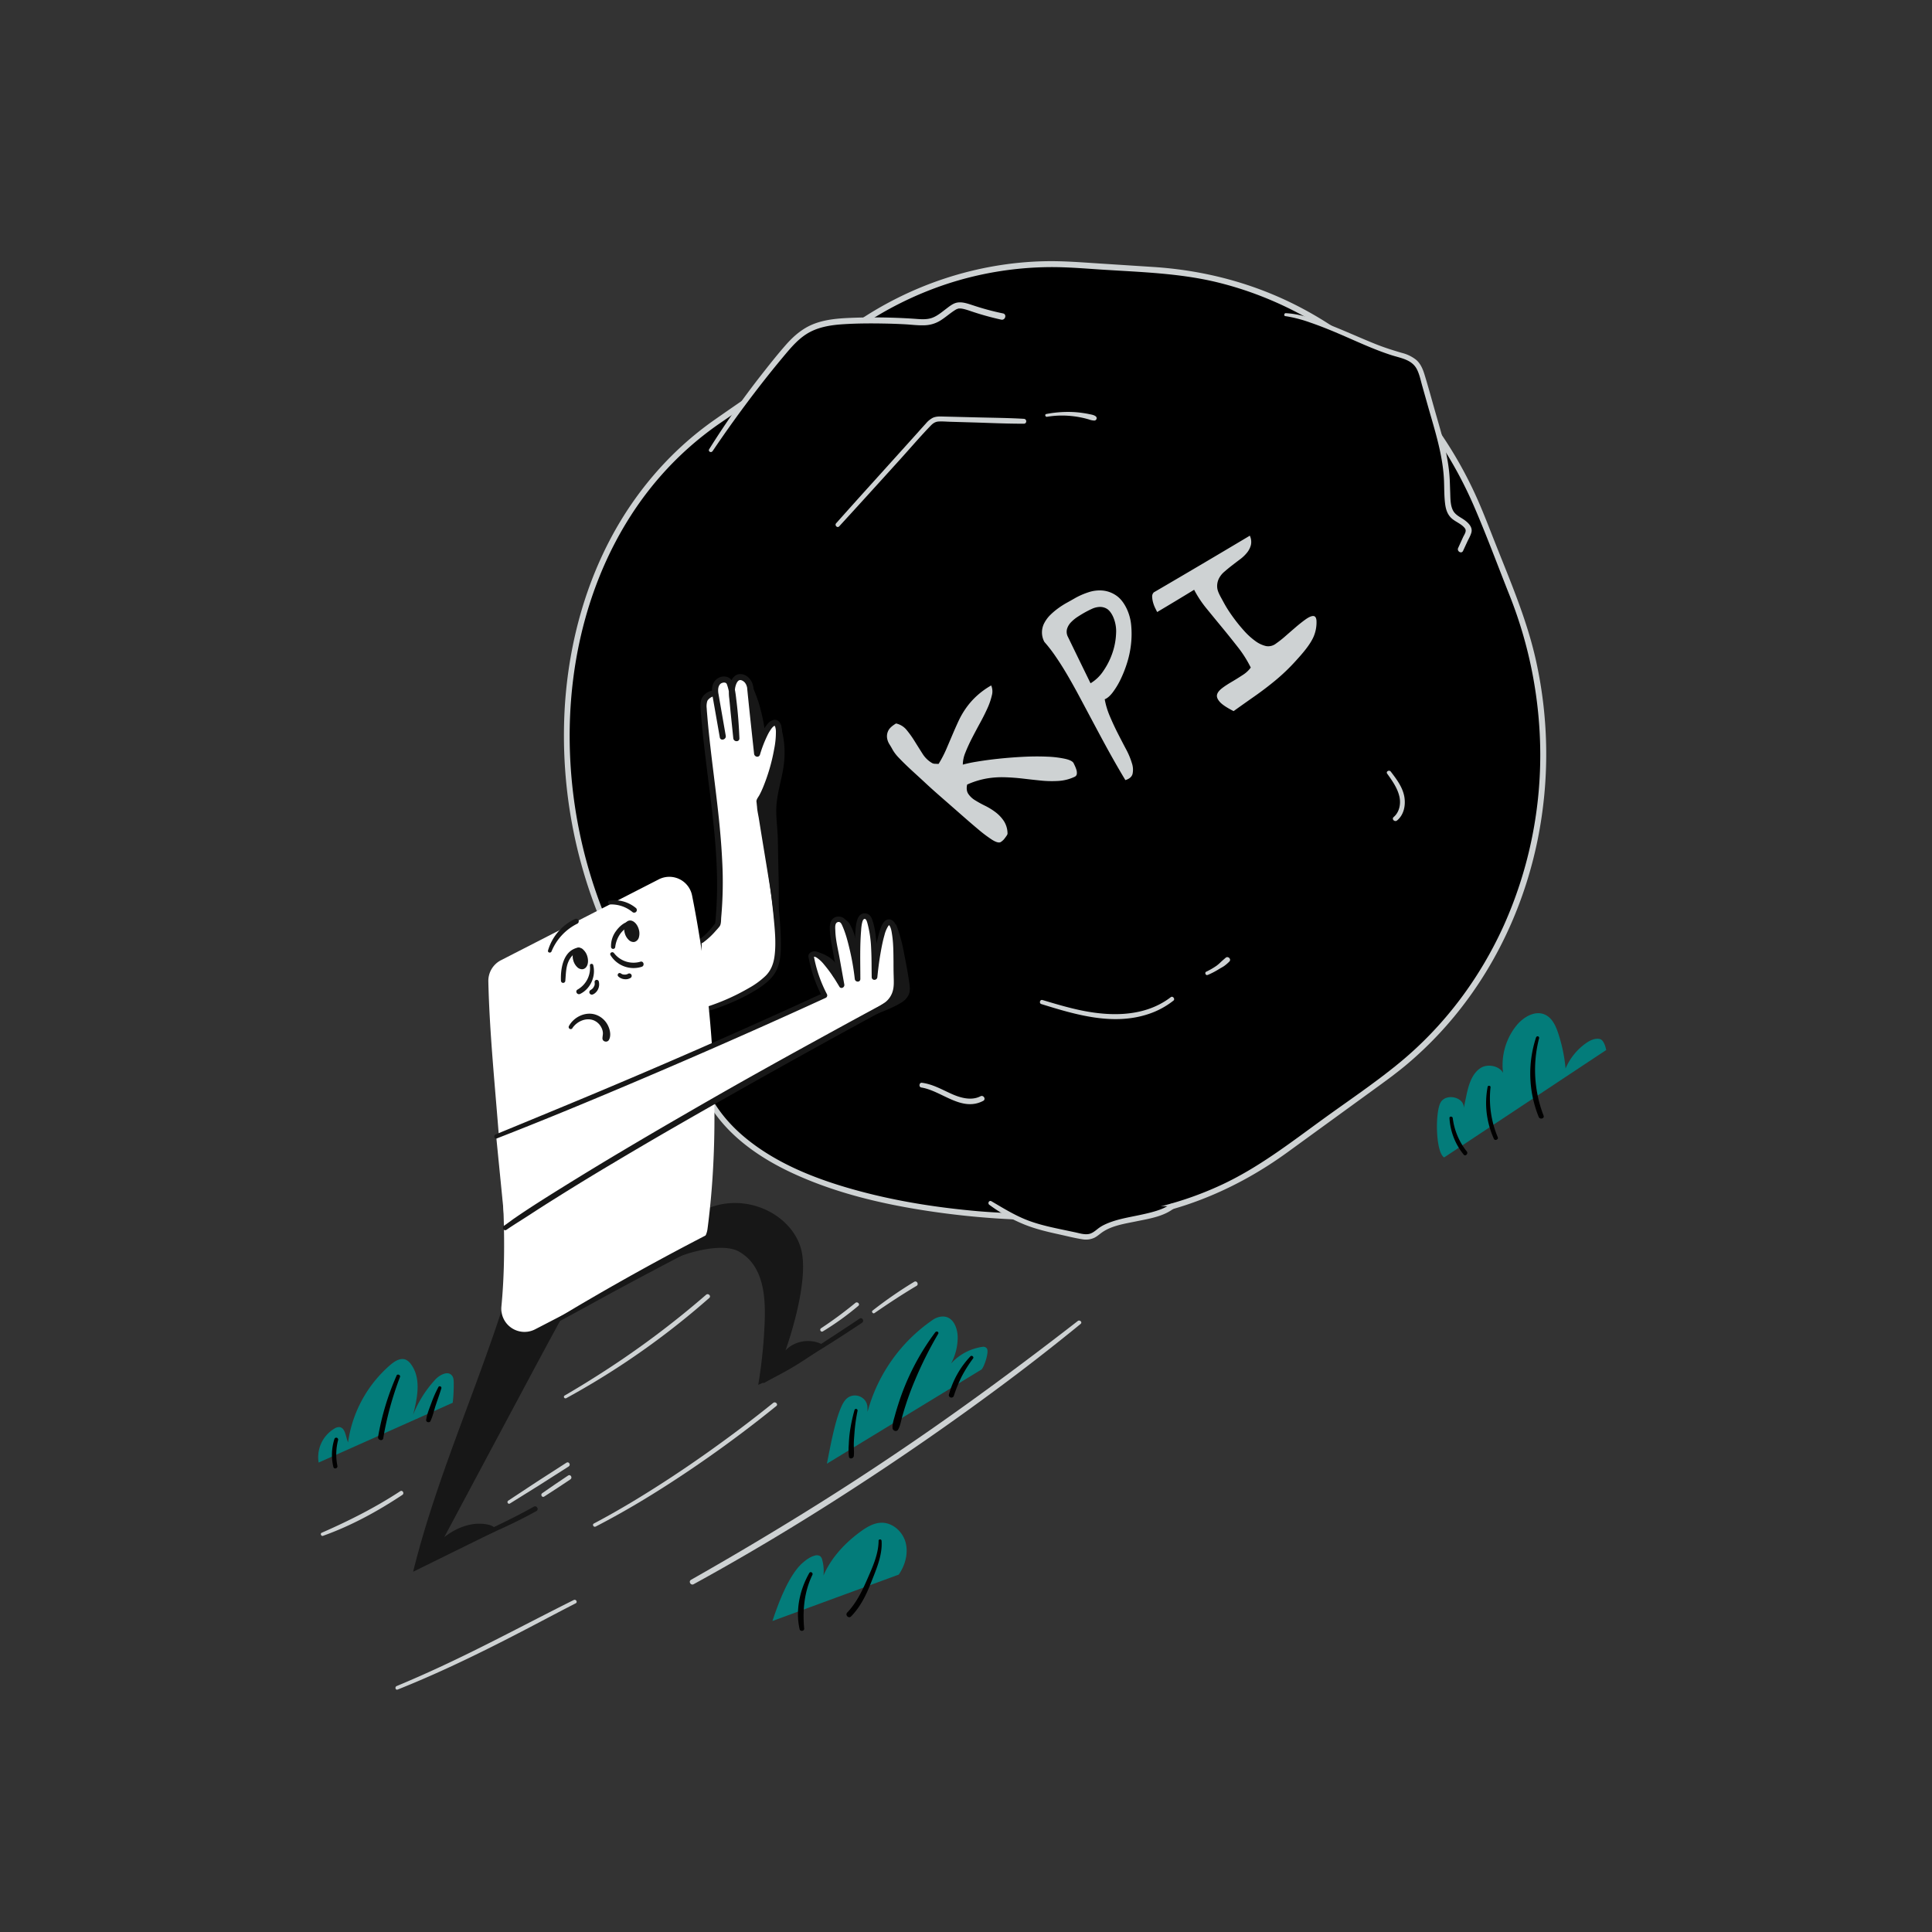 <svg xmlns="http://www.w3.org/2000/svg" width="1500" height="1500" fill="none"><rect width="100%" height="100%" fill="#333333" stroke="none"/><path fill="#000" d="M480.21 739.78c-72.18-142.53-47.54-327 77.24-412.94l107.87-74.26c50-34.4 109-50.82 168.7-47l65.31 4.23c109.76 7.1 207.24 81.39 250.82 191.14l24.51 61.72c54.07 136.2 12.31 292.88-99.8 374.34l-79.84 58c-54.7 39.74-120.87 57.39-187.14 49.92 0 0-209 1.68-258.44-93.55"/><path fill="#CED2D3" d="M482.13 738.65a373.18 373.18 0 0 1-37.89-129.44c-4.46-43.37-1.4-87.65 10.36-129.69 11.37-40.66 31-79.18 59.1-110.86a249.883 249.883 0 0 1 45-39.88l17.48-12 72.08-49.62 18.13-12.49a270.856 270.856 0 0 1 68.13-34 262.876 262.876 0 0 1 80.36-13.28c13.21-.1 26.4 1 39.57 1.87 30.63 2 61.52 2.73 91.46 10.13 43.4 10.74 83.77 32.35 117.41 61.74 35 30.56 62.54 69.12 81 111.71 9.76 22.55 18.29 45.68 27.35 68.5a336.604 336.604 0 0 1 24.19 124.43c.06 45.787-9.6 91.066-28.35 132.84-18.56 41-46.06 77.79-80.84 106.42-19.31 15.9-40.34 29.93-60.56 44.63-24.88 18.08-49.17 36.87-77.21 50a262.101 262.101 0 0 1-118.24 24.64c-7.82-.2-15.58-1.3-23.37-1.57-16-.54-31.86-1-47.8-2.34-30.9-2.71-61.75-7.46-91.74-15.48-31.45-8.41-63.54-20.47-88.93-41.4-11.19-9.22-20.83-20.23-27.58-33.11-1.24-2.37-4.83-.27-3.59 2.1 14.76 28.18 42.27 47 70.63 59.69 30.9 13.89 64.24 22 97.6 27.29a634.607 634.607 0 0 0 76.36 7.46c5.07.19 10.16.12 15.23.33 9 .37 17.93 1.55 27 1.67a265.995 265.995 0 0 0 40.08-2.54c45.64-6.32 87.93-24.81 125.06-51.79l66.24-48.13c9.14-6.63 18.3-13.22 26.94-20.52a291.28 291.28 0 0 0 46.38-49.7c27.1-36.7 45.57-79.59 54.65-124.25a335.466 335.466 0 0 0-1.14-138.47c-7-32-20-62.06-32-92.43-4.47-11.25-8.76-22.61-13.68-33.68a321.111 321.111 0 0 0-35.8-61.28c-27.22-36.52-62.32-67.17-102.84-88.11-35.25-18.23-73.45-28.21-113-30.77l-42-2.71c-14.11-.91-28.21-2.05-42.36-1.74-52.47 1.18-103.8 18.18-147 47.9a29014.91 29014.91 0 0 0-56.48 38.89c-17.61 12.12-35.33 24.12-52.84 36.39-35 24.51-63.13 57.8-82.51 95.8-19.69 38.57-30.5 81.29-33.5 124.4a376.467 376.467 0 0 0 39.63 194.7c1.29 2.55 5.12.3 3.83-2.25zm354.64 286.99a3106.466 3106.466 0 0 1-56.3 42.71c-18.933 14.03-38 27.74-57.2 41.14a2235.538 2235.538 0 0 1-58.47 39.34c-19.7 12.81-39.7 25.35-60 37.64a2573.067 2573.067 0 0 1-60.72 35.77l-7.54 4.3c-2.23 1.26-.24 4.66 2 3.43a1856.734 1856.734 0 0 0 61.43-35.23 2008.446 2008.446 0 0 0 60.09-37.44 2204.4 2204.4 0 0 0 58.85-39.38 2144.168 2144.168 0 0 0 57.53-41.28c18.9-14.04 37.507-28.47 55.82-43.28 2.253-1.82 4.493-3.64 6.72-5.47 1.6-1.31-.66-3.48-2.24-2.25h.03zm-528.02 286.12c37.77-15.07 74.08-33.31 110-52.23 9.39-4.94 18.78-9.88 28.22-14.72 1.71-.88.21-3.42-1.5-2.57-34.74 17.34-68.92 35.83-104.17 52.14-11 5.1-22.11 10-33.33 14.68-1.63.68-.94 3.37.74 2.7h.04zm153.73-126.54c20.09-10.35 39.54-21.91 58.49-34.2a954.664 954.664 0 0 0 55.1-38.55 973.306 973.306 0 0 0 26.66-20.83c1.71-1.39-.73-3.8-2.43-2.42-16.09 13-32.67 25.46-49.54 37.47-18.59 13.22-37.62 25.83-57.12 37.66-10.67 6.47-21.51 12.67-32.54 18.5-1.57.82-.19 3.17 1.38 2.37z"/><path fill="#037C7A" d="M1121.23 898.63c-6.87-4.13-7.18-37.36-2.15-43.61 5.03-6.25 17.88-2.76 17.4 5.25l1.81-8.75c1.73-8.28 4-17.39 11-22.16s19.55-.37 18.45 8a48.774 48.774 0 0 1 .15-21.703 48.761 48.761 0 0 1 9.53-19.497c5.38-6.57 14.39-11.92 22.12-8.39 5.52 2.52 8.32 8.64 10.23 14.39a122.644 122.644 0 0 1 5.73 27.39 46.412 46.412 0 0 1 15.54-19.4c3.18-2.28 7-4.22 10.86-3.51 3.86.71 5.14 8.61 5.14 8.61M642 1136.42c2.24-10.61 7.3-41.39 14.4-49.59 5.75-6.65 16.8-2.88 17.11 5.91 0 1.14.06 2.28.05 3.41a126.614 126.614 0 0 1 50.61-71.39 14.956 14.956 0 0 1 5.05-2.28c10.07-2.31 14.29 7.7 14.32 15.9a42.668 42.668 0 0 1-10.88 28.41 40.684 40.684 0 0 1 12.626-14.22 40.647 40.647 0 0 1 17.714-6.91 3.45 3.45 0 0 1 1.798.21c.569.24 1.064.62 1.432 1.11 1.84 2.66-2.09 14.2-4.16 16.28"/><path fill="#fff" d="M544.73 784.65c14.81-3.84 49-17.74 55.75-31.46 3.21-6.49 3.65-14 3.6-21.2-.22-34-14.49-110.13-14.49-110.13 9.4-13.8 20-57.44 12.82-60.5-5.37-2.27-12.16 15.9-14.55 23.85 0 0-3.84-35.41-5.4-51.31a9.44 9.44 0 0 0-4.13-7 6.366 6.366 0 0 0-4.63-1.05 3.692 3.692 0 0 0-2.13 1.24c-4.06 4.82-3.52 10.25-3 15.53l3.15 30.57s-1.62-38.77-5.9-44c-2.31-2.83-6.61-.92-6.61-.92a7.576 7.576 0 0 0-3.86 5.84 22.457 22.457 0 0 0 .47 7.25l5.37 30.62-5.82-33.49c-2.63-.51-7.27 2.27-8.3 4.75-1.03 2.48-.86 5.27-.66 8 4.12 55.63 17.13 111.19 10.91 166.62 0 0-7.58 9.35-12.61 12.64"/><path fill="#171717" d="M545.18 786.28a147.837 147.837 0 0 0 19.08-6.41 145.092 145.092 0 0 0 22-10.8c5.62-3.47 11.51-7.58 15.16-13.21 5-7.67 5-17.84 4.82-26.63-.31-14-2-28-3.88-41.83-1.9-14.39-4.11-28.73-6.51-43-.847-5.093-1.72-10.173-2.62-15.24-.44-2.48-.69-5.12-1.37-7.54 0-.11 0-.23-.06-.34l-.23 1.77c3.7-5.48 6.08-11.93 8.2-18.15 2.59-7.5 4.596-15.19 6-23 1-5.7 2.16-12.09.91-17.86a6.685 6.685 0 0 0-2.95-4.65c-2.69-1.44-5.52.17-7.35 2.19-2.82 3.11-4.67 7.09-6.31 10.91a115.74 115.74 0 0 0-4.44 12.08l4.6.63a7840.946 7840.946 0 0 1-4.61-43.58c-.34-3.36-.27-7.21-1.28-10.44-1.38-4.37-5.48-8.25-10.32-7.79-5.08.49-7.43 6.56-8 11a35.647 35.647 0 0 0 .18 7.93c.34 3.41.7 6.82 1 10.23l2.12 20.62c.3 3 4.88 3.12 4.75 0-.39-9.52-1.06-19.07-2.23-28.52-.63-5.1-1.06-10.85-3.3-15.56-1.47-3.08-4.67-4.26-7.92-3.74a9.248 9.248 0 0 0-7.4 7c-.81 3-.32 6.18.2 9.21.58 3.36 1.18 6.72 1.77 10.08l3.66 20.88c.53 3 5.14 1.74 4.62-1.28l-5.1-29.32-.72-4.16a2.304 2.304 0 0 0-1.67-1.67 11.422 11.422 0 0 0-10.92 5.69c-1.3 2.54-1.31 5.6-1.14 8.38.2 3.11.48 6.21.75 9.31 1.14 12.82 2.68 25.61 4.27 38.39 3.16 25.49 6.67 51 7.57 76.69.566 14.399.135 28.82-1.29 43.16l.6-1.46c-3.52 4.39-7.38 9.33-12.08 12.49-2 1.33-.12 4.58 1.88 3.23a57.333 57.333 0 0 0 10.09-9.29c1-1.08 2-2.17 2.87-3.3 1.44-1.76 1.16-5 1.37-7.24a305.787 305.787 0 0 0 .76-43.86c-1.4-29.44-5.75-58.62-9.1-87.87-.94-8.13-1.78-16.27-2.46-24.43-.17-2-.36-4.09-.47-6.13a13.203 13.203 0 0 1 .45-5.49c.67-1.7 3.65-3.93 5.58-3.66l-1.67-1.67 5.09 29.33.72 4.16 4.62-1.28-2.93-16.7c-1-5.39-2.13-10.8-2.81-16.23-.27-2.16-.36-4.62.9-6.52a4.468 4.468 0 0 1 1-1.08c.07-.05 1.31-.71.57-.37-.51.24.81-.25 1.07-.3a3.746 3.746 0 0 1 1.73 0c.292.096.568.234.82.41.16.09.56.77.11.08.16.26.31.53.45.8 0 .09.27.64 0 .09.1.25.19.51.28.76 1.54 4.5 2 9.42 2.6 14.11.66 5.7 1.13 11.43 1.51 17.15.21 3.24.41 6.47.55 9.71h4.75c-1.13-10.91-2.45-21.83-3.37-32.76a25.028 25.028 0 0 1 0-5.93c.27-1.81 1.15-5 2.84-6.1 1.54-1 3.65.39 4.69 1.52a8.346 8.346 0 0 1 1.92 5c1.3 13.12 2.72 26.24 4.13 39.35.4 3.647.797 7.313 1.19 11 .27 2.51 3.78 3.29 4.59.62a96.424 96.424 0 0 1 5.53-14.42 33.37 33.37 0 0 1 3.48-5.91 10.3 10.3 0 0 1 1.62-1.66c.16-.11.34-.2.52-.3.37-.21-.47.2.16 0 .29-.11-.09-.06.17 0-.47-.16.17.13-.24-.15.18.12.49.63.14.1.133.189.247.39.34.6-.19-.55.13.33 0 0 .06.17.12.35.17.53.357 1.285.512 2.618.46 3.95a65.371 65.371 0 0 1-1.3 12.71 145.096 145.096 0 0 1-8.83 30.34c-.81 1.93-1.7 3.84-2.69 5.68-.84 1.58-2.49 3.35-2.26 5.19.13 1.06.39 2.12.58 3.17 3.1 16.96 5.9 33.96 8.4 51 1.6 11.05 3 22.13 4.14 33.24 1 10.57 2.28 21.73.91 32.32-.75 5.82-2.66 11.09-6.83 15.28a62.87 62.87 0 0 1-13 9.54 166.844 166.844 0 0 1-31.25 14.11c-2 .67-4 1.3-6 1.85a1.693 1.693 0 0 0-.384 3.101c.39.221.852.279 1.284.159zm-34.49 197.3c14.16-9.22 48.7-20.19 63.31-11.71 19 11 20.43 35 19.69 54.56-.63 16.35-2.3 32.64-5 48.77a238.18 238.18 0 0 0 51.31-30.42c-9.22-6-22.68-4.36-30.15 3.73 0 0 19.47-53.49 11.9-79.46-7.49-25.71-40.69-42.89-70.84-31.41m-160.16 75.81c-22.28 69.33-52.52 136.15-70 206.85l64.07-31.55c.5-2.35-2.2-4-4.52-4.69-12.21-3.35-25.44 1.53-35.37 9.39 18.667-35.01 37.353-70.01 56.06-105 12.9-24.17 25.8-48.35 39-72.38"/><path fill="#fff" d="M389.3 1014.3c7.77-80.68-8.42-172.68-10.15-252.39a18.006 18.006 0 0 1 9.8-16.39l122.5-62.78a18 18 0 0 1 25.87 12.5c9.13 45.54 26.07 151.72 12 258.85a18.06 18.06 0 0 1-9.59 13.68l-124.25 64.3a17.976 17.976 0 0 1-18.377-1.1 17.897 17.897 0 0 1-6.195-7.26 17.998 17.998 0 0 1-1.608-9.41z"/><path fill="#fff" d="M385.25 882.32a5719.948 5719.948 0 0 0 254.93-109.48 104.108 104.108 0 0 1-10.5-30.76c6-8.17 23.82 22.86 23.82 22.86l-5.94-33.06c-.84-4.69-1.58-9.82-.84-14.44a4.474 4.474 0 0 1 3.714-3.682 4.468 4.468 0 0 1 4.666 2.362 60.07 60.07 0 0 1 3.37 8.7 179.237 179.237 0 0 1 7.36 35.23c0-13.78-.65-26.55 1-41.89.245-1.584.692-3.13 1.33-4.6a3.488 3.488 0 0 1 3.214-2.251 3.491 3.491 0 0 1 3.276 2.161 31.99 31.99 0 0 1 1.55 5.14c3.12 13.56 2.53 26.11 2.8 40 1.25-13 5.27-42.36 11.15-42.56 7-.24 5.49 31 6.08 44.58.47 11-3 17.35-11.68 22-46.64 25.2-211.4 115.07-292.28 170.53"/><path fill="#171717" d="M385.68 883.89c33.62-13.09 67-26.87 100.19-40.9 33.19-14.03 66.49-28.44 99.52-43.13a4937.108 4937.108 0 0 0 55.85-25.21 2.12 2.12 0 0 0 .75-2.86 103.997 103.997 0 0 1-10.27-30.27l-.22 1.63a.814.814 0 0 1 .79-.33c.41 0-.29-.08.13 0 .211.041.418.098.62.17.35.135.685.306 1 .51a24.651 24.651 0 0 1 5.62 5.19 108.086 108.086 0 0 1 9.9 13.85c.71 1.14 1.41 2.29 2.09 3.46 1.26 2.18 4.28.64 3.87-1.64l-3.78-21.1c-1.22-6.79-3-13.72-3.19-20.64-.06-1.85-.58-5.65 1.58-6.59 2-.85 3 .84 3.68 2.36 2.75 6 4.43 12.69 5.95 19.09a193.83 193.83 0 0 1 3.89 22.56c.31 2.69 4.32 2.86 4.32 0 0-12.57-.44-25.15.61-37.7.077-1.606.254-3.206.53-4.79.22-1 .57-3 1.36-3.71 1.75-1.6 2.63 1.68 2.94 2.74a87.59 87.59 0 0 1 2.94 19.6c.42 7.47.3 15 .44 22.45.05 2.87 4.12 2.77 4.39 0 .7-7.22 1.66-14.43 3-21.56.68-3.68 1.45-7.34 2.49-10.93a23.449 23.449 0 0 1 3-7.22c.06-.08.29-.33.62-.66-.07.08.12 0 0 0h-.1c.09 0 .33.27.07 0 .1.1.49.58.24.22 1.22 1.78 1.66 4.19 2 6.52 1.19 7.23 1.14 14.71 1.22 22 0 3.54 0 7.09.12 10.64.08 3.83.36 7.65-.6 11.4a16.736 16.736 0 0 1-5.69 8.9 42.967 42.967 0 0 1-7.1 4.3c-8.9 4.8-17.787 9.623-26.66 14.47-12 6.573-24.017 13.173-36.05 19.8a6597.466 6597.466 0 0 0-42.56 23.73A4757.295 4757.295 0 0 0 529 866.7c-15.593 9-31.12 18.1-46.58 27.3a2765.216 2765.216 0 0 0-44.3 26.93c-13 8.08-26 16.18-38.61 24.87-2.75 1.9-5.4 4-8.16 5.86-1.94 1.33-.1 4.5 1.85 3.17 5.93-4.07 12.12-7.82 18.15-11.74 6.667-4.36 13.407-8.664 20.22-12.91A2003.369 2003.369 0 0 1 476.08 903c15.9-9.5 31.873-18.867 47.92-28.1a5637.352 5637.352 0 0 1 47.88-27.26 6262.276 6262.276 0 0 1 44.28-24.83c12.62-7.007 25.233-13.977 37.84-20.91 9.333-5.1 18.667-10.184 28-15.25 5.82-3.15 11.59-6.43 14.39-12.78 3.16-7.16 2-15.36 1.89-23-.08-7.85 0-15.77-1-23.58-.47-4.06-1-12.17-6.12-13.36-5.44-1.27-7.72 7.35-8.77 11a160.344 160.344 0 0 0-4.44 23.5c-.45 3.38-.85 6.77-1.17 10.17h4.39c-.14-7.59 0-15.2-.47-22.78-.44-7.36-1.09-15.4-3.73-22.35-1-2.49-2.8-4.39-5.63-4.37-2.83.02-4.59 1.94-5.52 4.4-1.37 3.58-1.51 7.41-1.78 11.19-.27 3.78-.41 7.43-.48 11.15-.15 8.06.07 16.12.08 24.17H668a202.01 202.01 0 0 0-3.92-23.01c-.913-3.86-1.96-7.684-3.14-11.47A54.144 54.144 0 0 0 657 715c-2.54-4.48-9.37-4.65-11.73.15-1.53 3.09-1 7.47-.68 10.78.41 3.83 1.17 7.61 1.85 11.4l5.06 28.13 3.88-1.63a123.903 123.903 0 0 0-11.49-16.77c-2.4-2.92-5.19-6.18-8.71-7.77a6.128 6.128 0 0 0-4.67-.41 5.253 5.253 0 0 0-2 1.3c-1.41 1.48-.73 3.18-.37 5a107.017 107.017 0 0 0 10.24 28.69l.75-2.87a5643.182 5643.182 0 0 1-98.65 44.22 5693.771 5693.771 0 0 1-99.65 42.4c-18.667 7.74-37.333 15.45-56 23.13-1.9.78-1.11 3.9.86 3.14h-.01zm63.26-148.18c-11.54 2.09-13.84 16.07-13.41 25.72a1.69 1.69 0 0 0 3.38 0c.47-4.93.38-10.16 2.4-14.78 1.59-3.64 4.5-7 8.41-8.1a1.472 1.472 0 1 0-.78-2.84zM489 715.2c-4.43.78-8.08 4-10.66 7.57a19.486 19.486 0 0 0-3.94 12.33c0 .435.173.852.48 1.16a1.644 1.644 0 0 0 2.32 0c.307-.308.48-.725.48-1.16a22.45 22.45 0 0 1 4-10.23c2.19-3 5.3-5.08 8.46-7a1.483 1.483 0 0 0 .526-1.803A1.48 1.48 0 0 0 489 715.2z"/><path fill="#171717" d="M452.73 751.579c2.572-.749 3.689-4.675 2.496-8.769-1.193-4.093-4.245-6.803-6.816-6.054-2.572.75-3.689 4.676-2.496 8.769s4.245 6.804 6.816 6.054z"/><path fill="#171717" d="M451.84 752.52a5.5 5.5 0 0 1-3.58-1.54 11.22 11.22 0 0 1-3.13-5.23 11.092 11.092 0 0 1-.16-6.08 4.525 4.525 0 0 1 3.213-3.696 4.531 4.531 0 0 1 4.697 1.386 11.21 11.21 0 0 1 3.13 5.22c1.34 4.6 0 8.89-3.05 9.78a3.864 3.864 0 0 1-1.12.16zm-2.55-15.06c-.22 0-.439.03-.65.09a3.424 3.424 0 0 0-2.1 2.56 10.438 10.438 0 0 0 2.81 9.64 3.41 3.41 0 0 0 3.15 1c2.1-.61 3-4.16 1.94-7.75a9.614 9.614 0 0 0-2.65-4.45 3.863 3.863 0 0 0-2.5-1.09zm43.415-7.031c2.572-.749 3.689-4.675 2.496-8.768-1.193-4.094-4.245-6.804-6.816-6.055-2.572.75-3.689 4.676-2.496 8.769s4.245 6.804 6.816 6.054z"/><path fill="#171717" d="M491.81 731.38a5.435 5.435 0 0 1-3.58-1.55 11.197 11.197 0 0 1-3.13-5.22c-1.34-4.6 0-8.89 3-9.78 3-.89 6.49 2 7.83 6.61.618 1.976.674 4.085.16 6.09a4.994 4.994 0 0 1-3.21 3.69 4.262 4.262 0 0 1-1.07.16zm-2.55-15.07c-.22 0-.439.03-.65.09-2.1.61-3 4.16-1.94 7.75a9.695 9.695 0 0 0 2.65 4.46 2.932 2.932 0 0 0 4.586.072 2.933 2.933 0 0 0 .654-1.602 9.492 9.492 0 0 0-.16-5.18c-.94-3.23-3.18-5.59-5.14-5.59z"/><path fill="#037C7A" d="M599.73 1258.54c4.49-13.65 12.81-36.14 23.76-45.43 2.7-2.29 5.65-4.44 9.07-5.33.69-.24 1.424-.33 2.152-.26.727.08 1.43.31 2.058.68a5.443 5.443 0 0 1 1.67 3.1 32.996 32.996 0 0 1 .9 11.91c6-13.83 16.69-25.29 28.91-34.16 4.72-3.43 10-6.61 15.84-6.8 8.78-.29 16.74 6.8 19 15.27 2.26 8.47-.3 17.73-5.29 25m-450.41-86.99a25.824 25.824 0 0 1 2.068-15.09 25.86 25.86 0 0 1 10.212-11.31 7.04 7.04 0 0 1 3.47-1.14c5 .1 5.13 7.33 7.09 11.89a97.153 97.153 0 0 1 33-60.32c3.32-2.83 7.75-5.57 11.78-3.91 1.617.77 2.999 1.96 4 3.44 8.19 10.92 5.11 26.26 1.67 39.47a88.288 88.288 0 0 1 17.3-27.49c3.47-3.74 9.92-7.08 13-3 1.15 1.5 1.27 3.52 1.29 5.41.08 5.22-.18 10.44-.78 15.62"/><path fill="#171717" d="M432.38 1026.88c17.27-9.22 34.35-18.81 51.61-28.07 17.26-9.26 34.75-18.54 52.26-27.57a3753.995 3753.995 0 0 1 29.59-15.09c3.13-1.58.37-6.3-2.76-4.72a2010.645 2010.645 0 0 0-103.49 56.19c-9.58 5.57-19.12 11.17-28.49 17.07a1.267 1.267 0 0 0 .343 2.28c.312.09.648.06.937-.09z"/><path fill="#000" d="M726.17 1034.34a188.671 188.671 0 0 0-29 56.7c-.9 2.83-1.74 5.67-2.52 8.54-.78 2.87-1.86 6-1.69 9.08.11 2.24 3.19 3.33 4.38 1.19 1.66-3 2.17-6.42 3.06-9.68.89-3.26 1.88-6.52 2.93-9.74 2.06-6.33 4.38-12.6 7-18.73a297.713 297.713 0 0 1 18.06-36.1c.84-1.42-1.21-2.5-2.15-1.26h-.07zm27.22 18.77a70.058 70.058 0 0 0-16.63 29.56c-.67 2.48 3 3.46 3.82 1 1.674-5.2 3.744-10.27 6.19-15.16a104.1 104.1 0 0 1 8.73-13.82c.91-1.25-1.07-2.73-2.11-1.63v.05zm-89.97 41.73a124.616 124.616 0 0 0-3.72 17.86c-.39 3-.59 6-.71 9-.282 3.08-.238 6.18.13 9.25.41 2.3 3.56 1.47 3.77-.51.31-2.85 0-5.86 0-8.74s.27-5.81.48-8.72a133.19 133.19 0 0 1 2.41-17.54c.086-.32.043-.65-.119-.94a1.266 1.266 0 0 0-.746-.58 1.274 1.274 0 0 0-.937.12 1.25 1.25 0 0 0-.578.75l.02.05zm-35.1 126.46c-7.4 13-10.85 28.82-7.5 43.61.44 1.95 3.73 1.57 3.54-.48-1.32-14.28.07-28.66 6.38-41.71.77-1.61-1.52-3-2.42-1.42zm53.82-25c-.09 10.76-5 21.06-9.22 30.74-3.89 8.89-8.34 17.82-15.11 24.9-1.92 2 1.1 5 3 3 7.3-7.49 11.83-16.83 15.58-26.48 4-10.18 8.85-21.06 8.06-32.21a1.18 1.18 0 0 0-1.175-1.07 1.184 1.184 0 0 0-1.175 1.07l.04.05zm-374.2-128.36a203.074 203.074 0 0 0-14.38 47.55c-.46 2.63 3.58 3.75 4 1.1a248.356 248.356 0 0 1 13-47.53c.58-1.52-2-2.62-2.65-1.12h.03zm32.43 8.99a94.712 94.712 0 0 0-5.49 12.45c-1.55 4.2-3.42 8.61-4 13.07-.21 1.75 2.59 2.45 3.32.9 1.89-4 2.82-8.54 4.23-12.74 1.41-4.2 2.93-8.43 4.24-12.7.081-.3.052-.62-.082-.89-.134-.28-.364-.5-.648-.62a1.26 1.26 0 0 0-.896-.05c-.294.1-.544.3-.704.56l.03.02zm-80.73 40.31a40.35 40.35 0 0 0-.81 21.71c.5 2 3.51 1.16 3.12-.86a44.556 44.556 0 0 1 .56-20.06c.084-.37.021-.77-.176-1.09a1.478 1.478 0 0 0-.882-.67c-.37-.11-.764-.06-1.101.12-.338.18-.592.49-.711.85zm932.99-311.91a89.78 89.78 0 0 0 2 61.81c.93 2.32 4.73 1.33 3.8-1a98.474 98.474 0 0 1-3.47-60.13 1.187 1.187 0 0 0-.85-1.389 1.192 1.192 0 0 0-1.44.759l-.04-.05zM1155 843.82a67.042 67.042 0 0 0-.7 20.63 69.23 69.23 0 0 0 5.57 19.79c.77 1.68 3.73.47 3-1.27a78.043 78.043 0 0 1-5.62-38.85c.15-1.28-2-1.58-2.27-.3h.02zm-29.63 24.34a49.294 49.294 0 0 0 11 28.24c1.38 1.72 3.81-.72 2.43-2.42a51.633 51.633 0 0 1-10.88-25.82c-.2-1.59-2.66-1.68-2.56 0h.01z"/><path fill="#171717" d="M579.25 530.24c2.42 7.16 4.83 14.33 6.59 21.69.86 3.59 1.56 7.2 2.15 10.83.46 2.79 1.81 7.06.12 9.62l4.79.63a250.887 250.887 0 0 1-1.82-9.49c-.52-3.06-.75-6.52-1.92-9.41-.68-1.68-3.83-2.38-4.15 0-.46 3.33.24 6.86.79 10.15s1.28 6.78 2 10.14c.53 2.31 3.64 2.43 4.8.63 2-3.14 1.37-6.86.84-10.33-.64-4.19-1.52-8.33-2.57-12.43A104.475 104.475 0 0 0 582.2 529c-.85-1.59-3.54-.5-3 1.25l.05-.01zm23.38 34a87.325 87.325 0 0 1 1.54 27.69c-1 9.17-3.86 18-5.23 27.11a72.72 72.72 0 0 0-.79 13.75c.16 4.29.81 8.53 1.11 12.81.09 1.33.07 2.67.11 4 .48 17 .83 33.95 1.78 50.89.12 2.15.25 4.31.35 6.47.08 1.69.36 3.42.3 5.1 0 .62-.08 1.23-.12 1.85-.07 1-.07.67-.1 1.5v1.21h3.51a494.28 494.28 0 0 0-5.26-52.93c-1.3-8.34-2.66-16.67-4-25-.64-4-1.46-8.1-1.86-12.17a8.44 8.44 0 0 1 1-5.4c1-1.73 2.27-3.31 3.34-5a60.247 60.247 0 0 0 8.69-25.96h-6.13c-.41 6.83-3.32 13.17-5.23 19.65a64.488 64.488 0 0 0-2.31 21.45 177.236 177.236 0 0 0 2.91 21.89 64.869 64.869 0 0 1 .83 15.81c-.4 6.09-.37 12 1.12 17.94.77 3.07 6 2.53 5.67-.77a91.593 91.593 0 0 1-.55-16 71.254 71.254 0 0 0-.38-15.1c-1-7-2.6-14-3.21-21.07a60.637 60.637 0 0 1 1.47-21.31c2.07-7.52 5.33-14.63 5.81-22.52a3.1 3.1 0 0 0-3.07-3.07 3.142 3.142 0 0 0-3.06 3.07 53.175 53.175 0 0 1-7.57 22.32c-2.19 3.6-5 6.69-5.49 11.06-.41 4 .8 8.39 1.43 12.36 2.67 16.83 5.52 33.63 8.21 50.45 1.62 10.06 3 20.14 4.1 30.27.24 2.19 3.64 2.29 3.51 0-.09-1.62-.16-2-.35-3.67a79.408 79.408 0 0 1-.08-9.51c.08-9.23 0-18.45-.25-27.68-.19-8.15-.3-16.3-.48-24.44-.2-9-1.76-18-1-27 .91-10.28 4.33-20.15 5.62-30.38a72.087 72.087 0 0 0-2.52-30.59 1.733 1.733 0 0 0-3.34.92h-.03zm30.51 177.82.19-.06-1-.13a47.53 47.53 0 0 1 5 2.23 19.997 19.997 0 0 1 4.4 3.6c.32.33.62.66.92 1 .3.34.35.41.51.63-.25-.32.23.33.23.32.56.804 1.067 1.642 1.52 2.51.1.2.2.4.29.6.09.2.25.55.09.18.19.45.35.91.5 1.37.3 1 .53 2 .73 3a2.871 2.871 0 0 0 3.17 2.06 2.839 2.839 0 0 0 2.5-2.83 18.419 18.419 0 0 0-7.68-12.84 29.487 29.487 0 0 0-6.2-3.3 23.73 23.73 0 0 0-3.35-1.16 4.119 4.119 0 0 0-1.78-.11 2.243 2.243 0 0 0-1.45 1.12c-.66.89.44 2.14 1.42 1.84l-.01-.03zm21.08-25.81c1.24 1 1.6 2.56 2.07 4 .6 1.85 1.17 3.74 1.66 5.63.49 1.89.88 3.7 1.2 5.57.32 1.87.28 4.1 1.31 5.86.75 1.29 3.11 1.57 3.78 0 1-2.31.51-4.69.11-7.1a38.46 38.46 0 0 0-1.67-6.43 35.862 35.862 0 0 0-2.81-6.06 8.29 8.29 0 0 0-4.23-3.9c-1.32-.5-2.56 1.55-1.42 2.44v-.01zm38.78 2.56c.66 6.87 2 13.65 3.33 20.42 1.33 6.77 2.3 13.28 3.26 20 .43 3.07 1.44 6.57 1 9.66-.36 2.34-2.27 3.82-4.19 4.95-2.69 1.58-5.57 2.86-8.33 4.31-3.09 1.62-6 3.41-9 5.2-2 1.19-.67 4.79 1.63 3.87 6.42-2.59 13.08-5.1 19-8.78a13.853 13.853 0 0 0 5.89-6.34c1.34-3.32.7-6.83.2-10.26-1.06-7.34-2.48-14.64-3.93-21.92a119.717 119.717 0 0 0-5.86-21.51c-.57-1.44-3.14-1.46-3 .4z"/><path fill="#171717" d="M699.6 774.19a22.746 22.746 0 0 0 3.95-12.66 54.364 54.364 0 0 0-.28-7 24.004 24.004 0 0 0-1.67-7.68c-1-2.15-4.42-1.49-4.94.65a20.492 20.492 0 0 0-.07 7c.2 2.18.45 4.35.5 6.55a40.088 40.088 0 0 1-1 11.61c-.61 2.21 2.3 3.2 3.52 1.48l-.01.05zm-337.51 424.33c18.53-7.59 36.85-15.58 54.37-25.33 2.24-1.24.23-4.68-2-3.43-17.31 9.75-35.41 18-53.4 26.33-1.35.63-.37 3 1 2.43h.03z"/><path fill="#CED2D3" d="M422.51 1161.93c6.84-4.36 13.61-8.83 20.35-13.35 1.85-1.24.11-4.26-1.76-3-6.76 4.51-13.48 9.06-20.13 13.73-1.58 1.11-.14 3.7 1.54 2.63v-.01zm-26.62 5.4c15.333-9.45 30.55-19.04 45.65-28.78 1.83-1.19.14-4.13-1.72-2.94-15.193 9.67-30.27 19.5-45.23 29.49-1.38.91-.13 3.11 1.3 2.23z"/><path fill="#171717" d="M593.38 1073.64c25.88-14.57 51.18-30.12 75.9-46.65 2-1.33.12-4.58-1.89-3.23a2034.393 2034.393 0 0 1-75.09 48 1.079 1.079 0 0 0-.308 1.42c.135.24.353.41.609.49.257.08.535.06.779-.05v.02z"/><path fill="#CED2D3" d="M638.89 1033.66a218.921 218.921 0 0 0 27.51-19.8c1.59-1.35-.7-3.59-2.29-2.29a315.347 315.347 0 0 1-26.63 19.68c-1.49 1-.14 3.35 1.41 2.41zm40.05-14.18c10.68-7.36 21.52-14.52 32.68-21.14 2-1.2.16-4.37-1.84-3.15a328.466 328.466 0 0 0-32.33 22.36c-1.09.86.34 2.73 1.49 1.93zm-239.52 66.18a608.695 608.695 0 0 0 88.15-58.58c7.87-6.25 15.56-12.73 23.11-19.36 1.69-1.49-.78-3.94-2.47-2.47a701.974 701.974 0 0 1-84.78 63c-8.3 5.28-16.7 10.39-25.2 15.34a1.17 1.17 0 0 0-.4.71c-.046.27.007.55.149.79.143.24.366.42.63.52.264.09.551.08.811-.02v.07zm-188.68 106.76c21.79-7.76 42.43-19 61.66-31.8 1.76-1.17.12-4-1.67-2.85-19.32 12.7-39.87 23-61 32.28-1.34.59-.39 2.86 1 2.37h.01zm442.5-609.97c-.78-1.45-1.67-3-2.69-4.61a12.634 12.634 0 0 1-1.86-5.14 9.629 9.629 0 0 1 1-5.45c.88-1.82 2.89-3.69 6-5.55a14.59 14.59 0 0 1 8.3 5.16 78.027 78.027 0 0 1 6.29 8.86c2 3.207 4 6.384 6 9.53a21.59 21.59 0 0 0 7.48 7.23 4.823 4.823 0 0 0 2.38.51c1.29.08 2.16.12 2.59.1a89.679 89.679 0 0 0 6-11.5l4.72-11.08c1.54-3.62 3.107-7.156 4.7-10.61a65.581 65.581 0 0 1 5.76-10 58.905 58.905 0 0 1 8.16-9.35 61.591 61.591 0 0 1 11.49-8.37 11.727 11.727 0 0 1 .51 7.74 52.968 52.968 0 0 1-3.44 10c-1.62 3.587-3.506 7.347-5.66 11.28a553.075 553.075 0 0 0-6.25 11.75c-2 3.89-3.71 7.61-5.11 11.14a25.487 25.487 0 0 0-2.09 9.56 97.52 97.52 0 0 1 10.6-2.25c5-.85 10.63-1.63 16.93-2.3 6.3-.67 12.77-1.18 19.42-1.52 6.65-.34 12.73-.36 18.33-.12a80.51 80.51 0 0 1 14.07 1.67c3.81.86 6 2 6.71 3.45l.91 1.91a25.665 25.665 0 0 1 1.21 3.12 7.977 7.977 0 0 1 .35 3.2 2.84 2.84 0 0 1-1.75 2.32 34.434 34.434 0 0 1-12.72 3.2 83.741 83.741 0 0 1-13.39-.29c-4.56-.46-9.17-.966-13.83-1.52a165.27 165.27 0 0 0-14.16-1.06 70.955 70.955 0 0 0-14.37 1 63.749 63.749 0 0 0-14.93 4.67c-.65 2.91-.37 5.3.85 7.19a16.898 16.898 0 0 0 5.31 5 85.062 85.062 0 0 0 7.79 4.29 50.084 50.084 0 0 1 8.1 5 28.05 28.05 0 0 1 6.47 6.88 18.169 18.169 0 0 1 2.82 9.89 4.415 4.415 0 0 1-.78 1.57c-.44.64-.92 1.32-1.46 2a9.283 9.283 0 0 1-1.83 1.92 8.116 8.116 0 0 1-1.38 1c-1.48.61-3.72-.09-6.72-2a105.508 105.508 0 0 1-10.61-8c-4.06-3.39-8.45-7.2-13.13-11.31-4.68-4.11-9.35-8.2-14-12.26-4.65-4.06-9.14-8-13.42-12-4.28-4-8.21-7.53-11.76-10.83-3.55-3.3-6.55-6.22-9-8.82a32.993 32.993 0 0 1-4.91-6.2zm117.59-84.1a15.564 15.564 0 0 1 .16-15 25.404 25.404 0 0 1 4.6-6.05 54.744 54.744 0 0 1 6.07-5.1 63.81 63.81 0 0 1 6.51-4.16c2.16-1.19 4.15-2.31 5.94-3.34a56.437 56.437 0 0 1 11-4.88 27.199 27.199 0 0 1 11.14-1.31 22.215 22.215 0 0 1 10.19 3.72c3.206 2.127 5.926 5.46 8.16 10a38.007 38.007 0 0 1 3.65 13.21 71.358 71.358 0 0 1-.13 14.67 75.766 75.766 0 0 1-3.07 14.58 92.02 92.02 0 0 1-5.1 12.92 59.832 59.832 0 0 1-6.07 10c-2.13 2.78-4.2 4.55-6.18 5.3a60.269 60.269 0 0 0 3.95 13.09 203.352 203.352 0 0 0 6.08 13.11 736.222 736.222 0 0 0 6.45 12.42 57.566 57.566 0 0 1 4.62 11c.927 2.696 1.1 5.593.5 8.38-.63 2.25-2.48 3.85-5.57 4.75-4.61-7.67-8.91-15.17-13-22.57s-7.85-14.47-11.51-21.32l-10.43-19.56c-3.31-6.23-6.52-12-9.67-17.41-3.15-5.41-6.24-10.33-9.33-14.82a112.828 112.828 0 0 0-8.96-11.63zM841.37 476c-1.287.74-2.85 1.7-4.69 2.88a30.236 30.236 0 0 0-5 4.08 12.995 12.995 0 0 0-3.21 5.24 8.548 8.548 0 0 0 .74 6.39c7 14.44 10.4 21.4 17.48 35.9a30.59 30.59 0 0 0 9.9-9.49 56.564 56.564 0 0 0 7.05-13.94 52.745 52.745 0 0 0 2.88-15.2 27.7 27.7 0 0 0-2.53-13.48c-1.38-2.83-3-4.76-4.69-5.76a10.246 10.246 0 0 0-5.57-1.4c-2.08.102-4.12.615-6 1.51a77.746 77.746 0 0 0-6.36 3.27zm129.72 42.3a89.512 89.512 0 0 0-9.83-15.62c-4-5.1-8-10.14-12.16-15.17-4.16-5.03-8.22-10-12.21-14.88a84.743 84.743 0 0 1-9.77-14.73c-11.66 7.11-17.35 10.53-28.7 17.29l-1.53-3.09a24.734 24.734 0 0 1-1.64-4.33 18.975 18.975 0 0 1-.71-4.44 4.374 4.374 0 0 1 1.28-3.43 8550.165 8550.165 0 0 0 74.54-44 11.437 11.437 0 0 1 .87 7.12 15.527 15.527 0 0 1-3 6 29.662 29.662 0 0 1-5.46 5.23c-2.14 1.6-4.254 3.21-6.34 4.83a132.905 132.905 0 0 0-6 4.94 16.686 16.686 0 0 0-4.25 5.54 13.11 13.11 0 0 0-1.13 6.65c.19 2.41 1.54 5.22 3.21 8.21.93 1.66 2.19 4.14 3.91 7 1.72 2.86 3.77 5.85 6.1 9 2.33 3.15 4.88 6.27 7.62 9.31a54.015 54.015 0 0 0 8.5 7.78 22.836 22.836 0 0 0 8.54 4.1 9.834 9.834 0 0 0 7.81-2 79.941 79.941 0 0 0 6.59-5.14c2.613-2.293 5.28-4.61 8-6.95 2.7-2.35 5.35-4.47 7.92-6.34 2.57-1.87 4.64-2.87 6.2-2.91 1.56-.04 2.43 1.1 2.66 3.45.23 4.279-.52 8.554-2.19 12.5-2.85 6.6-9 13.52-14 19a152.167 152.167 0 0 1-15.57 14.94 258.35 258.35 0 0 1-16.33 12.44 1714.1 1714.1 0 0 0-16.25 11.51c-5.45-2.77-9.06-5.2-10.88-7.34-1.82-2.14-2.44-4-1.9-5.74.54-1.74 2-3.34 4.19-5 2.19-1.66 4.75-3.25 7.52-4.88 2.77-1.63 5.5-3.35 8.22-5.13a22.503 22.503 0 0 0 6.17-5.72zM651.57 408.63a10484.224 10484.224 0 0 0 47.72-52.46c7.74-8.55 15.27-17.39 23.29-25.68 1.78-1.83 3.56-3.08 6.18-3.23 3-.17 6 .11 8.93.2l17.17.5c13.35.39 26.73 1.05 40.08 1 2.45 0 2.42-3.65 0-3.79-12-.72-24.1-.8-36.14-1.11l-17.89-.45-9.31-.23c-2.51-.07-5-.07-7.37 1a17.592 17.592 0 0 0-5.37 4.42c-2 2.19-4 4.4-5.94 6.6L700.68 349l-24.24 26.87a5151.937 5151.937 0 0 0-27.25 30.38c-1.44 1.61.91 4 2.38 2.38zm161.36-85.04a70.46 70.46 0 0 1 18.68-.61c3.067.293 6.113.777 9.12 1.45 1.52.33 3 .74 4.53 1.16 1.406.55 2.892.864 4.4.93a1.829 1.829 0 0 0 .92-3.38c-1.34-1-3.28-1.28-4.9-1.62-1.62-.34-3.07-.59-4.62-.82a78.723 78.723 0 0 0-9.45-.86 89.675 89.675 0 0 0-19.27 1.59c-1.42.27-.81 2.39.59 2.16zm-4.4 455.98c26.7 8.28 55.84 17 83.47 7.61a63.061 63.061 0 0 0 19.08-10.33c1.49-1.19-.52-3.84-2.05-2.67-21.69 16.64-50.76 15-75.9 8.87-8-1.93-15.86-4.28-23.73-6.63-2-.6-2.86 2.53-.87 3.15zM937.56 757a60.383 60.383 0 0 0 8.78-4.55c1.34-.84 2.79-1.53 4.08-2.43a31.957 31.957 0 0 0 4-3.42c1.91-1.86-1-4.7-2.92-2.91-1.14 1-2.33 2-3.47 3.06a34.421 34.421 0 0 1-3.44 3 56.555 56.555 0 0 1-8.12 4.7c-1.39.65-.38 3.1 1 2.5l.09.05zM1077 600.66c3.91 5.47 8 11.18 9.51 17.87 1.24 5.64 0 12-4.48 15.83-1.84 1.58.81 4.14 2.64 2.64 5.25-4.29 6.71-11.49 5.73-17.93-1.18-7.64-6.06-14.05-10.61-20-1.23-1.62-4-.08-2.79 1.63v-.04zM715.19 844.31c16 2.53 31.26 19.23 48.15 10.41 2.38-1.24.28-4.8-2.1-3.58-7.19 3.7-15.85 1.15-22.78-2-7.45-3.36-14.54-7.47-22.78-8.49-2-.25-2.54 3.29-.49 3.62v.04z"/><path fill="#000" d="M551.94 349.55a773.504 773.504 0 0 1 56-75.78c5.21-6.22 10.65-12.46 17.58-16.69 10.58-6.46 23.5-7.56 35.89-8 16.513-.59 33.046-.31 49.53.84 4.06.29 8.22.61 12.15-.47 6.91-1.91 11.91-7.81 18.17-11.32 6.26-3.51 13.73 3.08 36.8 7.62"/><path fill="#CED2D3" d="M553.23 350.3A951.827 951.827 0 0 1 589 300.79a798.78 798.78 0 0 1 19.2-23.89c6-7.18 12.17-14.62 20.58-19.07 8.12-4.29 17.46-5.59 26.52-6.14 10.27-.63 20.61-.68 30.9-.49 5.3.087 10.603.27 15.91.55 5.19.26 10.45 1 15.64.8a24.563 24.563 0 0 0 12.62-3.85c3.71-2.32 7-5.3 10.64-7.64.639-.43 1.307-.815 2-1.15-.41.18.57-.17.78-.23.74-.21.22-.13 1-.14h1.32c.958.118 1.907.302 2.84.55 1.21.32 2.4.69 3.59 1.08a220.026 220.026 0 0 0 24.84 7c3.16.64 4.51-4.21 1.34-4.84a201.988 201.988 0 0 1-23.2-6.25c-4-1.29-8.54-3-12.8-2.06-2.95.67-5.51 2.77-7.87 4.55-3.41 2.56-6.78 5.51-10.8 7.07-4.85 1.87-10.19 1.1-15.24.78a458.2 458.2 0 0 0-16.26-.77c-10.79-.32-21.59-.29-32.37.15-9.3.38-18.86 1.16-27.66 4.43-9.09 3.37-16.19 9.47-22.51 16.68-6.75 7.7-13.13 15.76-19.43 23.82a671.228 671.228 0 0 0-40 57.06c-1 1.65 1.52 3.1 2.59 1.51h.06z"/><path fill="#000" d="M768.94 934c26.79 17.74 37.4 18.73 68.8 25.51 2.82.61 5.76 1.17 8.57.48 2.81-.69 5.09-2.52 7.31-4.31 12.52-10 43.74-9.05 56.26-19.09"/><path fill="#CED2D3" d="M768.13 935.41a122.656 122.656 0 0 0 27.65 15.48c8.5 3.39 17.42 5.49 26.34 7.44 6 1.31 12 2.88 18 3.8 3.213.634 6.544.239 9.52-1.13 2.5-1.23 4.46-3.21 6.78-4.71 7.61-4.93 17.41-6.31 26.12-8.11 9.77-2 20.81-3.7 28.87-10 2.2-1.73-.91-4.81-3.09-3.08-3.05 2.4-6.84 3.83-10.5 5-4.53 1.43-9.17 2.44-13.81 3.42-8.95 1.88-18.31 3.36-26.61 7.38a26.69 26.69 0 0 0-4.82 2.95c-2.38 1.84-4.77 4-7.88 4.32-3.34.4-6.82-.74-10.06-1.43l-8.35-1.76c-8.93-1.87-17.91-3.76-26.52-6.83-10.73-3.82-20.24-9.78-30-15.49-1.85-1.07-3.26 1.58-1.63 2.8l-.01-.05z"/><path fill="#000" d="M998.35 244.3c24.5 2.17 63.14 24.54 86.92 30.82 5.25 1.39 10.79 3.07 14.36 7.16 2.71 3.12 3.92 7.23 5 11.21 3.09 10.846 6.18 21.703 9.28 32.57 4.19 14.7 8.4 29.55 9.33 44.81.4 6.54.19 13.13 1 19.64.35 2.85.92 5.79 2.57 8.15 3.14 4.49 9.42 5.92 12.56 10.42.57.743.92 1.635 1 2.57-.04.972-.31 1.92-.79 2.77l-5.58 12.13"/><path fill="#CED2D3" d="M998 245.44a102.675 102.675 0 0 1 19.12 4.94c7.36 2.52 14.57 5.4 21.72 8.45 13.72 5.84 27.31 12.38 41.53 16.93 7.31 2.34 15.87 3.4 19.73 11 2.11 4.14 3 9 4.29 13.43l4.12 14.59c5.45 19.29 11.9 38.75 12.63 58.93.21 5.81.11 11.64.84 17.41.57 4.54 1.9 8.72 5.53 11.73 3.1 2.57 7.47 4.09 9.89 7.41 1.56 2.16-.57 4.81-1.52 6.9l-3.78 8.31c-1.16 2.57 2.62 4.82 3.82 2.23l3.24-7c1.08-2.33 2.56-4.77 3.23-7.26 1.16-4.33-2.64-7.77-5.82-10-2.93-2-6.55-3.62-8.34-6.89-2.28-4.16-2.11-9.79-2.29-14.4-.21-5.34-.27-10.68-.85-16-.53-5-1.34-9.88-2.36-14.75-2.17-10.34-5.2-20.47-8.11-30.61-2.91-10.14-5.58-20.11-8.65-30.08-1.3-4.22-3.07-8.45-6.52-11.38-3.25-2.535-7-4.352-11-5.33-6.86-2-13.57-4.12-20.22-6.77-7.39-2.95-14.68-6.14-22-9.26-8.35-3.55-16.77-7-25.36-9.94-7.32-2.48-14.86-4.51-22.6-4.87-1.31-.06-1.65 2.14-.32 2.33l.05-.05z"/><path fill="#171717" d="M428.22 738.63a41.67 41.67 0 0 1 20.13-21.55 2.037 2.037 0 0 0-2.05-3.52 39.244 39.244 0 0 0-20.8 24.32c-.53 1.77 2.07 2.4 2.72.75zm45.33-36.41A25.827 25.827 0 0 1 490.9 708a2.13 2.13 0 0 0 2.93 0 2.079 2.079 0 0 0 0-2.93 26.273 26.273 0 0 0-20.68-5.85c-1.69.24-1.28 3 .4 3zM458 749.58a19.169 19.169 0 0 1-9.57 18.71c-2.22 1.25-.27 4.47 2 3.38 8.1-3.93 12.37-13.83 10.13-22.43-.35-1.37-2.71-1.14-2.54.34H458zm3.72 13.27c.06.38 0-.28 0-.06v1.56c-.069.365-.17.723-.3 1.07a2.632 2.632 0 0 1-.1.26c-.07.22.21-.43 0-.09a11.47 11.47 0 0 1-.83 1.44c-.21.31.06-.07.1-.13l-.21.26c-.11.13-.22.25-.34.37l-.4.37c-.07.06-.15.11-.22.18.34-.35.23-.17.1-.08-.32.22-.64.45-1 .66a1.92 1.92 0 0 0 1.48 3.51 5.562 5.562 0 0 0 1.49-.73c.449-.328.871-.693 1.26-1.09a8.726 8.726 0 0 0 1.7-2.56 8.918 8.918 0 0 0 .43-5.83 1.69 1.69 0 0 0-2.05-1.16 1.71 1.71 0 0 0-1.16 2.05h.05zM474 741.6a20.998 20.998 0 0 0 24.27 9c2.46-.84 1.45-4.7-1.08-3.93a19.073 19.073 0 0 1-20.46-6.67c-1.17-1.6-3.78-.2-2.72 1.59l-.01.01zm6 16.47a8 8 0 0 0 4.31 2.11 8.266 8.266 0 0 0 2.85 0 8.03 8.03 0 0 0 2.36-.9 1.884 1.884 0 0 0 .675-2.575 1.884 1.884 0 0 0-2.575-.675l-.39.21c-.08 0-.17.08-.25.12-.08.04.37-.13.14-.06a6.744 6.744 0 0 1-.9.28c-.14 0-.29 0-.43.08h.16-.27c-.316.02-.634.02-.95 0h-.66c.08 0 .37.06.13 0a7.094 7.094 0 0 1-.91-.22 3.767 3.767 0 0 0-.47-.17c.09 0 .28.13.09 0l-.2-.1a6.596 6.596 0 0 1-.85-.52 1.537 1.537 0 0 0-1.964.407 1.54 1.54 0 0 0 .104 2.003v.01zm-35.56 40.1c3.46-5.12 10.45-8.35 16.47-6a11.682 11.682 0 0 1 6 5.61 10.601 10.601 0 0 1 1.14 3.66c.19 1.67-.26 3-.31 4.66-.07 2.67 3.67 3.59 5 1.34 2.07-3.57.71-8.79-1.2-12.14a16.58 16.58 0 0 0-9-7.49c-7.89-2.66-16.94 1.69-20.81 8.78a1.599 1.599 0 0 0 1.783 2.359c.411-.107.762-.373.977-.739l-.05-.04z"/></svg>